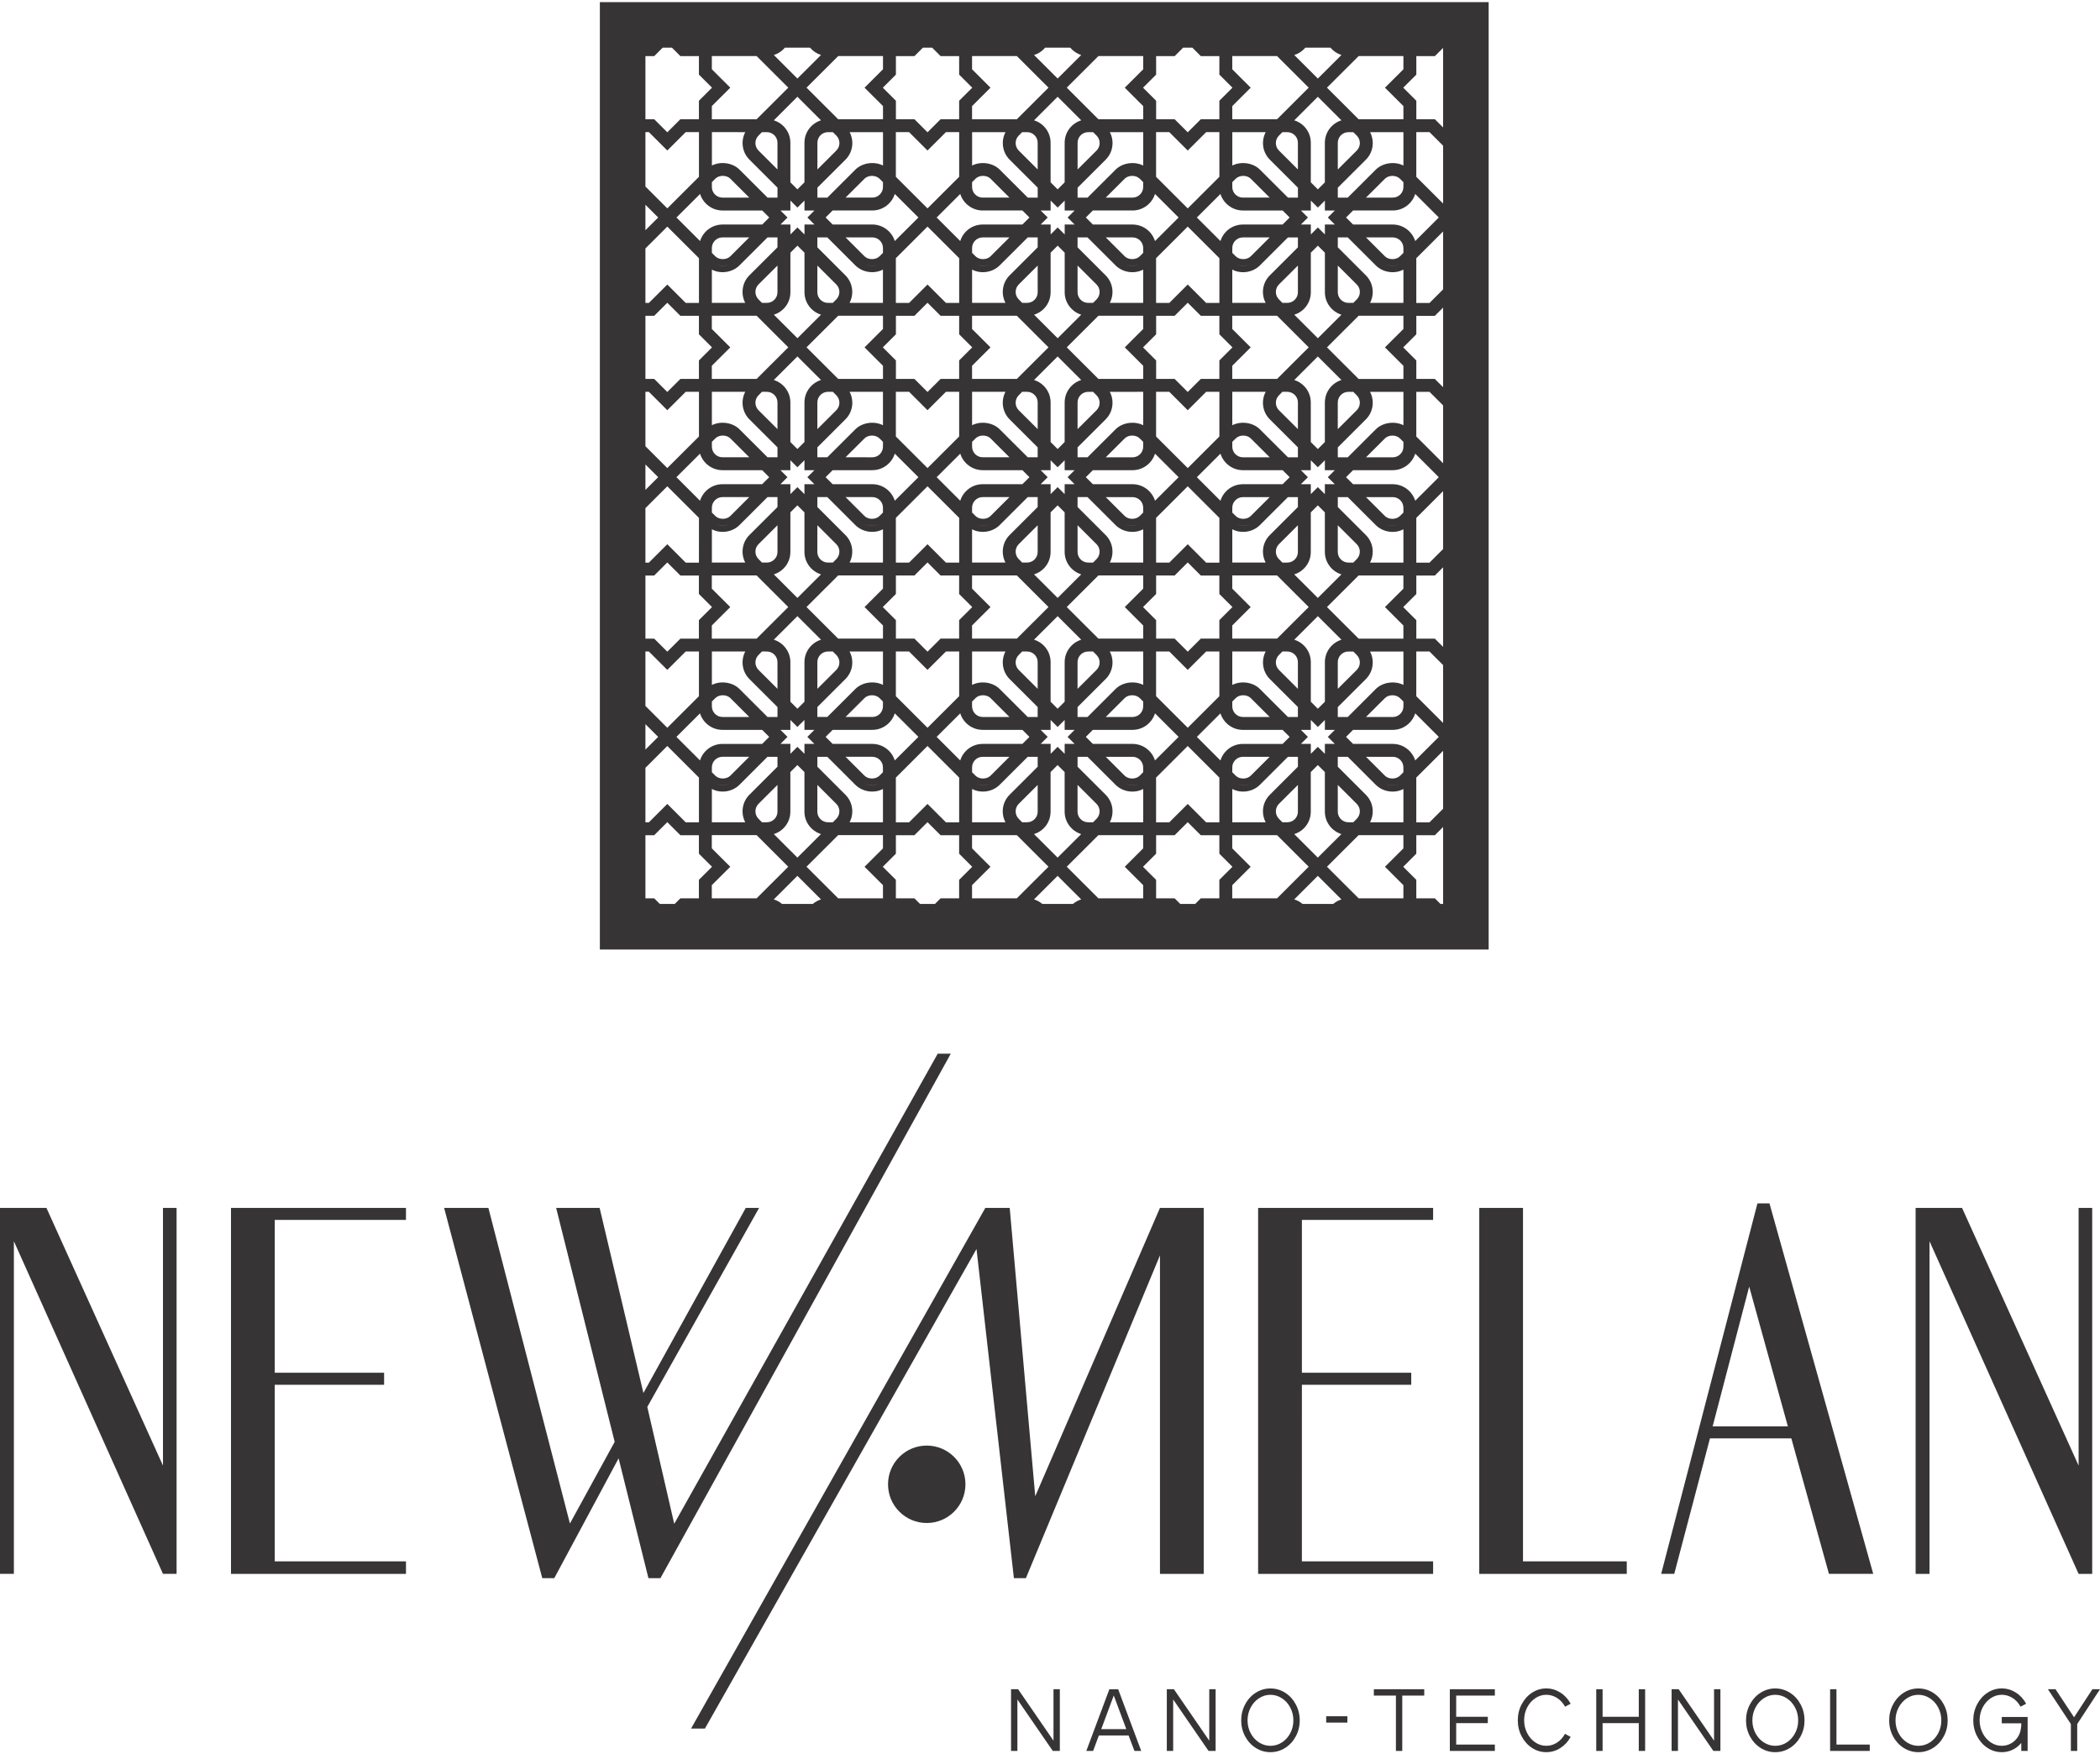 <?xml version="1.0" encoding="UTF-8"?>
<svg xmlns="http://www.w3.org/2000/svg" xmlns:xlink="http://www.w3.org/1999/xlink" xmlns:xodm="http://www.corel.com/coreldraw/odm/2003" xml:space="preserve" width="249px" height="208px" version="1.1" style="shape-rendering:geometricPrecision; text-rendering:geometricPrecision; image-rendering:optimizeQuality; fill-rule:evenodd; clip-rule:evenodd" viewBox="0 0 120.945 100.786">
 <defs>
  <style type="text/css">
   
    .fil0 {fill:#373435}
    .fil1 {fill:#373435;fill-rule:nonzero}
   
  </style>
 </defs>
 <g id="Camada_x0020_1">
  <g id="_1635160336">
   <path id="detalhe.eps" class="fil0" d="M45.4 4.926l-1.824 1.82 -2.579 0 0 -0.759 1.062 -1.06 -1.062 -1.06 0 -0.76 2.58 0 1.823 1.819zm39.024 49.634l-48.564 0 -1.312 0 0 -1.312 0 -51.936 0 -1.312 1.312 0 48.564 0 1.312 0 0 1.312 0 51.936 0 1.312 -1.312 0zm-46.422 -2.624l0.859 0 0.325 -0.324 1.066 0 0 -1.065 0.755 -0.752 -0.755 -0.753 0 -1.065 -1.067 0 -0.753 -0.751 -0.754 0.751 -0.506 0 0 3.635 0.505 0 0.325 0.324zm7.037 0l1.77 0c0.138,-0.116 0.299,-0.206 0.475,-0.26l-1.36 -1.359 -1.359 1.359c0.176,0.054 0.337,0.144 0.474,0.26zm7.95 0l0.858 0 0.325 -0.324 1.067 0 0 -1.064 0.754 -0.752 -0.754 -0.754 0 -1.064 -1.068 0 -0.753 -0.752 -0.754 0.752 -1.067 0 0 1.064 -0.754 0.754 0.753 0.751 0 1.065 1.068 0 0.325 0.324zm7.04 0l1.766 0c0.138,-0.117 0.299,-0.206 0.475,-0.261l-1.359 -1.357 -1.359 1.356c0.175,0.054 0.337,0.143 0.477,0.262zm7.946 0l0.859 0 0.324 -0.324 1.068 0 0 -1.064 0.753 -0.752 -0.753 -0.754 0 -1.064 -1.068 0 -0.753 -0.751 -0.755 0.751 -1.066 0 0 1.064 -0.754 0.754 0.754 0.752 -0.001 1.064 1.067 0 0.325 0.324zm7.041 0l1.767 0c0.137,-0.116 0.298,-0.205 0.474,-0.26l-1.36 -1.358 -1.358 1.356c0.175,0.054 0.337,0.143 0.477,0.262zm7.945 0l0.151 0 0 -4.432 -0.475 0.475 -1.068 0 0 1.063 -0.753 0.754 0.753 0.752 0 1.064 1.068 0 0.324 0.324zm0.151 -5.481l0 -3.336 -1.544 1.54 0 2.577 0.761 0 0.783 -0.781zm0 -4.942l0 -3.333 -0.783 -0.782 -0.761 0 0 2.575 1.544 1.54zm0 -4.382l0 -4.582 -0.475 0.474 -1.067 0 0 1.064 -0.754 0.753 0.754 0.753 0 1.064 1.067 0 0.475 0.474zm0 -5.632l0 -3.336 -1.543 1.541 0 2.577 0.76 0 0.783 -0.782zm0 -4.942l0 -3.333 -0.783 -0.781 -0.76 0 0 2.574 1.543 1.54zm0 -4.381l0 -4.583 -0.475 0.474 -1.067 0 0 1.064 -0.754 0.753 0.754 0.753 0 1.064 1.067 0 0.475 0.475zm0 -5.632l0 -3.336 -1.543 1.54 0 2.577 0.761 0 0.782 -0.781zm0 -4.943l0 -3.333 -0.782 -0.781 -0.761 0 0 2.575 1.543 1.539zm0 -4.383l0 -4.58 -0.474 0.473 -1.068 0 0 1.065 -0.753 0.752 0.753 0.753 0 1.064 1.068 0 0.474 0.473zm-6.486 -4.595l-1.449 0c-0.025,0.031 -0.052,0.06 -0.08,0.088 -0.158,0.158 -0.348,0.271 -0.557,0.335l1.359 1.356 1.359 -1.356c-0.25,-0.078 -0.468,-0.227 -0.632,-0.423zm-7.954 0l-0.532 0 -0.489 0.488 -1.066 0 0 1.064 -0.754 0.753 0.754 0.752 0 1.065 1.066 0 0.755 0.752 0.754 -0.752 1.067 0 0 -1.065 0.754 -0.752 -0.754 -0.753 0 -1.064 -1.067 0 -0.488 -0.488zm-7.032 0l-1.45 0c-0.025,0.031 -0.052,0.06 -0.08,0.088 -0.157,0.158 -0.348,0.271 -0.556,0.335l1.359 1.355 1.359 -1.356c-0.25,-0.077 -0.468,-0.226 -0.632,-0.422zm-7.955 0l-0.532 0 -0.488 0.487 -1.067 0 0 1.065 -0.754 0.753 0.754 0.752 0 1.064 1.067 0 0.754 0.753 0.754 -0.753 1.067 0 0 -1.064 0.754 -0.752 -0.754 -0.753 0 -1.065 -1.068 0 -0.487 -0.487zm-7.031 0l-1.45 0c-0.026,0.031 -0.052,0.06 -0.081,0.088 -0.157,0.157 -0.348,0.27 -0.555,0.335l1.357 1.355 1.36 -1.356c-0.25,-0.078 -0.467,-0.226 -0.631,-0.422zm-7.955 0l-0.533 0 -0.488 0.487 -0.506 0 0 3.634 0.506 0 0.755 0.753 0.753 -0.753 1.067 0 0 -1.064 0.754 -0.753 -0.754 -0.753 0 -1.064 -1.067 0 -0.487 -0.487zm-1.527 4.863l0 3.134 1.26 1.259 1.823 -1.819 0 -2.574 -0.761 0 -1.061 1.06 -1.063 -1.06 -0.198 0zm0 4.184l0 1.467 0.735 -0.733 -0.735 -0.734zm0 2.516l0 3.138 0.198 0 1.063 -1.059 1.061 1.059 0.761 0 0 -2.577 -1.823 -1.819 -1.26 1.258zm0 3.88l0 3.634 0.506 0 0.754 0.753 0.754 -0.753 1.067 0 0 -1.064 0.754 -0.752 -0.754 -0.753 0 -1.065 -1.067 0 -0.754 -0.752 -0.754 0.752 -0.506 0zm0 4.376l0 3.135 1.26 1.257 1.823 -1.818 0 -2.574 -0.761 0 -1.062 1.06 -1.062 -1.06 -0.198 0zm0 4.184l0 1.466 0.734 -0.733 -0.734 -0.733zm0 2.515l0 3.139 0.198 0 1.062 -1.06 1.061 1.06 0.761 0 0.001 -2.577 -1.823 -1.819 -1.26 1.257zm0 3.881l0 3.635 0.506 0 0.754 0.751 0.754 -0.751 1.066 0 0 -1.065 0.755 -0.753 -0.755 -0.753 0 -1.064 -1.066 0 -0.754 -0.752 -0.754 0.752 -0.506 0zm0 4.376l0 3.135 1.26 1.258 1.822 -1.819 0 -2.574 -0.761 0 -1.061 1.059 -1.062 -1.059 -0.198 0zm0 4.185l0 1.464 0.733 -0.732 -0.733 -0.732zm0 2.514l0 3.139 0.198 0 1.062 -1.06 1.061 1.06 0.761 0 0 -2.577 -1.822 -1.82 -1.26 1.258zm10.112 -37.289c-0.551,0.171 -0.953,0.686 -0.953,1.29l0 2.28 -0.406 0.405 -0.405 -0.405 0 -2.28c0.001,-0.604 -0.403,-1.12 -0.954,-1.29l1.359 -1.358 1.359 1.358zm0.991 -3.701l2.579 0 0 0.761 -1.062 1.06 1.062 1.059 0 0.759 -2.58 0 -1.823 -1.82 1.824 -1.819zm7.709 0l2.58 0 1.823 1.819 -1.823 1.82 -2.58 0 0 -0.758 1.061 -1.06 -1.061 -1.06 0 -0.761zm6.288 3.701c-0.552,0.171 -0.955,0.686 -0.955,1.29l0 2.281 -0.405 0.404 -0.405 -0.405 0 -2.279c0,-0.362 -0.141,-0.701 -0.397,-0.957 -0.158,-0.157 -0.348,-0.271 -0.556,-0.335l1.359 -1.357 1.359 1.358zm0.989 -3.701l2.58 0 0 0.761 -1.062 1.06 1.062 1.06 0 0.758 -2.58 0 -1.823 -1.82 1.823 -1.819zm7.709 0.001l2.58 0 1.823 1.818 -1.823 1.82 -2.58 0 0 -0.758 1.062 -1.06 -1.062 -1.06 0 -0.76zm6.288 3.7c-0.552,0.171 -0.955,0.687 -0.955,1.29l0 2.282 -0.404 0.403 -0.406 -0.405 0 -2.279c0.001,-0.361 -0.14,-0.701 -0.396,-0.957 -0.158,-0.157 -0.348,-0.271 -0.557,-0.335l1.359 -1.356 1.359 1.357zm0.99 -3.7l2.579 0 0 0.761 -1.062 1.059 1.062 1.06 0 0.758 -2.58 0 -1.823 -1.82 1.824 -1.818zm3.259 7.94l1.358 1.356 -1.358 1.357c-0.173,-0.551 -0.689,-0.952 -1.294,-0.952l-2.285 0 -0.405 -0.405 0.405 -0.404 2.286 0c0.605,0 1.12,-0.401 1.293,-0.952zm-0.68 7.776l-1.063 1.06 1.063 1.061 0 0.757 -2.58 0 -1.823 -1.82 1.823 -1.819 2.58 0 0 0.761zm0.68 7.18l1.358 1.356 -1.358 1.356c-0.173,-0.55 -0.689,-0.952 -1.294,-0.952l-2.286 0 -0.405 -0.404 0.405 -0.404 2.286 0c0.606,0 1.121,-0.402 1.294,-0.952zm-0.681 7.776l-1.062 1.06 1.062 1.06 0 0.757 -2.579 0 -1.823 -1.819 1.823 -1.819 2.579 0 0 0.761zm0.681 7.18l1.358 1.356 -1.358 1.356c-0.173,-0.55 -0.689,-0.952 -1.294,-0.952l-2.286 0 -0.406 -0.404 0.406 -0.404 2.286 0c0.605,0 1.12,-0.402 1.294,-0.952zm-0.681 7.776l-1.062 1.06 1.062 1.059 0 0.758 -2.579 0 -1.823 -1.82 1.823 -1.819 2.579 0 0 0.762zm-6.286 -0.823c0.207,-0.063 0.398,-0.176 0.556,-0.333 0.255,-0.257 0.396,-0.597 0.396,-0.958l0 -2.281 0.406 -0.404 0.405 0.404 0 2.281c0,0.603 0.402,1.119 0.953,1.291l-1.359 1.356 -1.357 -1.356zm-0.991 3.7l-2.58 0 0 -0.758 1.061 -1.059 -1.061 -1.06 0 -0.762 2.58 0 1.823 1.819 -1.823 1.82zm-7.71 0l-2.579 0 -1.823 -1.82 1.824 -1.819 2.578 0 0 0.762 -1.06 1.06 1.06 1.059 0 0.758zm-6.287 -3.7c0.209,-0.064 0.399,-0.177 0.558,-0.334 0.255,-0.256 0.396,-0.596 0.396,-0.957l0 -2.281 0.405 -0.404 0.405 0.404 0 2.281c0,0.604 0.403,1.119 0.954,1.291l-1.359 1.355 -1.359 -1.355zm-0.99 3.699l-2.579 0 0 -0.758 1.061 -1.058 -1.061 -1.06 0 -0.762 2.579 0 1.824 1.819 -1.824 1.819zm-7.709 0l-2.58 0 -1.824 -1.819 1.824 -1.82 2.58 0 0 0.763 -1.061 1.06 1.061 1.058 0 0.758zm-6.287 -3.699c0.208,-0.064 0.399,-0.177 0.556,-0.334 0.257,-0.257 0.397,-0.596 0.397,-0.957l0 -2.282 0.405 -0.403 0.406 0.404 0 2.281c0,0.603 0.402,1.119 0.954,1.29l-1.36 1.356 -1.358 -1.355zm-0.99 3.699l-2.581 0 0 -0.758 1.063 -1.059 -1.063 -1.06 0 -0.762 2.581 0 1.822 1.82 -1.822 1.819zm-3.26 -7.941l-1.359 -1.356 1.359 -1.356c0.172,0.551 0.689,0.952 1.294,0.952l2.285 0 0.405 0.404 -0.405 0.405 -2.286 0c-0.605,0 -1.121,0.401 -1.293,0.951zm0.68 -7.772l1.062 -1.06 -1.062 -1.06 0 -0.761 2.58 0 1.823 1.819 -1.823 1.82 -2.58 0 0 -0.758zm-0.679 -7.183l-1.36 -1.357 1.36 -1.356c0.172,0.551 0.689,0.953 1.294,0.953l2.285 0 0.405 0.404 -0.406 0.403 -2.285 0c-0.605,0 -1.121,0.403 -1.293,0.953zm0.679 -7.773l1.062 -1.059 -1.062 -1.061 0 -0.761 2.581 0 1.823 1.819 -1.824 1.82 -2.58 0 0 -0.758zm0.201 -10.774c0.218,-0.218 0.646,-0.218 0.865,0l1.091 1.089 -1.542 0c-0.338,0 -0.612,-0.274 -0.612,-0.611l0.001 -0.279 0.197 -0.199zm3.58 -0.532l-1.09 -1.088c-0.24,-0.239 -0.24,-0.626 -0.001,-0.864l0.198 -0.197 0.281 0c0.337,0 0.612,0.273 0.612,0.61l0 1.539zm-1.091 6.622l1.091 -1.088 0 1.539c0,0.163 -0.064,0.316 -0.179,0.432 -0.116,0.115 -0.27,0.179 -0.433,0.179l-0.28 0 -0.198 -0.198c-0.239,-0.239 -0.24,-0.626 -0.001,-0.864zm-1.656 -1.158c-0.237,0.105 -0.523,0.112 -0.765,0.015 0.241,0.091 0.528,0.086 0.765,-0.015zm-0.833 -0.462l-0.198 -0.199 0 -0.279c0,-0.337 0.274,-0.611 0.611,-0.611l1.543 0 -1.09 1.088c-0.219,0.218 -0.648,0.218 -0.866,0.001zm1.724 2.682l-1.922 0 0 -1.917c0.504,0.266 1.174,0.171 1.588,-0.241l1.617 -1.613 0.573 0 0 0.571 -1.617 1.614c-0.427,0.427 -0.507,1.075 -0.239,1.586zm5.243 -1.062c0.238,0.238 0.238,0.626 0,0.864l-0.198 0.198 -0.28 0c-0.337,0 -0.612,-0.274 -0.612,-0.611l0.001 -1.538 1.089 1.087zm-0.517 -2.709l1.616 1.613c0.414,0.412 1.084,0.507 1.589,0.24l0 1.918 -1.923 0c0.269,-0.511 0.189,-1.16 -0.239,-1.586l-1.615 -1.613 0 -0.572 0.572 0zm1.051 -2.292l1.091 -1.088c0.218,-0.218 0.647,-0.218 0.865,0l0.199 0.198 0 0.279c0,0.337 -0.276,0.611 -0.613,0.611l-1.542 0zm4.196 1.146l-1.36 1.356c-0.172,-0.55 -0.689,-0.952 -1.294,-0.952l-2.285 0 -0.405 -0.404 0.404 -0.404 2.286 0c0.605,0 1.122,-0.402 1.294,-0.953l1.36 1.357zm2.348 -2.344l-1.824 1.819 -1.823 -1.819 0 -2.574 0.762 0.001 1.061 1.06 1.063 -1.06 0.761 0 0 2.573zm1.355 1.94l2.286 0 0.405 0.404 -0.405 0.404 -2.286 0c-0.362,0 -0.702,0.141 -0.958,0.397 -0.158,0.157 -0.272,0.346 -0.336,0.555l-1.359 -1.356 1.36 -1.357c0.172,0.551 0.689,0.953 1.293,0.953zm-0.413 -1.83c0.217,-0.218 0.646,-0.218 0.864,0l1.091 1.088 -1.542 0c-0.337,0 -0.612,-0.274 -0.612,-0.611l0 -0.279 0.199 -0.198zm3.579 -0.533l-1.09 -1.088c-0.238,-0.239 -0.238,-0.626 0,-0.864l0.198 -0.197 0.281 0c0.164,0 0.317,0.063 0.433,0.179 0.115,0.115 0.178,0.268 0.178,0.431l0 1.539zm-2.74 5.462c-0.241,0.109 -0.534,0.114 -0.779,0.014 0.245,0.095 0.538,0.09 0.779,-0.014zm-0.839 -0.46l-0.198 -0.198 0 -0.28c0,-0.164 0.063,-0.316 0.179,-0.432 0.115,-0.115 0.269,-0.178 0.432,-0.178l1.541 0 -1.09 1.088c-0.217,0.217 -0.647,0.217 -0.864,0zm3.579 -0.517l-1.615 1.613c-0.428,0.427 -0.508,1.075 -0.24,1.586l-1.923 0 0.001 -1.917c0.505,0.266 1.175,0.171 1.588,-0.241l1.617 -1.612 0.573 0 -0.001 0.571zm3.389 2.138c0.238,0.238 0.238,0.625 0,0.863l-0.199 0.198 -0.281 0c-0.338,0 -0.612,-0.274 -0.612,-0.611l0 -1.539 1.092 1.089zm-0.519 -2.709l1.616 1.612c0.415,0.413 1.084,0.508 1.59,0.241l0 1.917 -1.922 0c0.268,-0.511 0.187,-1.16 -0.24,-1.585l-1.617 -1.614 0 -0.571 0.573 0zm1.052 -2.293l1.09 -1.088c0.218,-0.218 0.647,-0.218 0.866,0l0.198 0.198 0 0.28c0,0.336 -0.274,0.61 -0.612,0.61l-1.542 0zm4.194 1.146l-1.359 1.357c-0.172,-0.551 -0.688,-0.952 -1.293,-0.952l-2.285 0 -0.406 -0.405 0.405 -0.404 2.286 0c0.605,0 1.121,-0.401 1.293,-0.952l1.359 1.356zm2.349 -2.343l-1.823 1.819 -1.823 -1.82 0 -2.573 0.761 0 1.063 1.06 1.062 -1.06 0.76 0 0 2.574zm1.355 1.939l2.286 0 0.405 0.404 -0.405 0.405 -2.286 0c-0.361,0 -0.702,0.14 -0.958,0.396 -0.158,0.157 -0.271,0.347 -0.335,0.555l-1.359 -1.356 1.359 -1.356c0.173,0.55 0.689,0.952 1.293,0.952zm-0.413 -1.83c0.219,-0.218 0.647,-0.218 0.865,0l1.091 1.088 -1.543 0c-0.336,0 -0.612,-0.274 -0.612,-0.61l0 -0.28 0.199 -0.198zm3.58 -0.533l-1.09 -1.088c-0.116,-0.116 -0.179,-0.269 -0.179,-0.432 0,-0.163 0.063,-0.316 0.179,-0.432l0.198 -0.196 0.28 0c0.163,0 0.317,0.063 0.433,0.178 0.115,0.115 0.179,0.268 0.179,0.431l0 1.539zm-2.744 5.463c-0.24,0.108 -0.532,0.113 -0.777,0.013 0.244,0.095 0.537,0.09 0.777,-0.013zm-0.836 -0.461l-0.198 -0.198 0 -0.28c-0.001,-0.164 0.063,-0.316 0.179,-0.432 0.115,-0.115 0.269,-0.178 0.432,-0.178l1.543 0 -1.091 1.088c-0.218,0.217 -0.647,0.217 -0.865,0zm3.581 -0.517l-1.617 1.614c-0.256,0.255 -0.398,0.595 -0.398,0.955 0,0.223 0.055,0.438 0.157,0.63l-1.922 0 0 -1.917c0.506,0.267 1.176,0.173 1.59,-0.24l1.616 -1.613 0.574 0 0 0.571zm1.552 8.933l0 2.28 -0.405 0.404 -0.406 -0.404 0 -2.28c0.001,-0.361 -0.14,-0.701 -0.395,-0.956 -0.158,-0.158 -0.349,-0.272 -0.557,-0.336l1.358 -1.356 1.359 1.356c-0.551,0.173 -0.954,0.688 -0.954,1.292zm1.835 0.45l-1.091 1.088 0 -1.538c0,-0.337 0.274,-0.611 0.612,-0.611l0.281 -0.001 0.198 0.199c0.115,0.115 0.179,0.269 0.179,0.431 0,0.163 -0.064,0.316 -0.179,0.432zm-1.091 8.162l0 -1.539 1.091 1.088c0.114,0.115 0.178,0.269 0.178,0.432 0,0.162 -0.064,0.316 -0.178,0.432l-0.198 0.197 -0.281 0c-0.338,0 -0.612,-0.274 -0.612,-0.61zm-2.126 -4.711l0.571 0 0 -0.572 0.406 0.405 0.405 -0.404 0 0.571 0.573 0 -0.404 0.404 0.404 0.404 -0.573 0 0 0.572 -0.405 -0.404 -0.405 0.404 0 -0.572 -0.573 0 0.406 -0.404 -0.405 -0.404zm-0.381 6.002c0.208,-0.064 0.398,-0.178 0.556,-0.335 0.256,-0.255 0.397,-0.595 0.396,-0.956l0.001 -2.281 0.405 -0.405 0.405 0.404 0 2.282c0,0.603 0.402,1.118 0.954,1.29l-1.359 1.357 -1.358 -1.356zm-2.52 12.047c-0.242,0.113 -0.538,0.122 -0.786,0.021 0.247,0.097 0.545,0.088 0.786,-0.021zm-0.85 -0.455l-0.199 -0.197 0 -0.281c0,-0.163 0.064,-0.317 0.179,-0.431 0.115,-0.115 0.269,-0.179 0.433,-0.179l1.542 0 -1.091 1.088c-0.218,0.217 -0.647,0.218 -0.864,0zm-2.24 -2.234l1.36 -1.356c0.173,0.55 0.688,0.952 1.293,0.952l2.286 0 0.405 0.404 -0.406 0.404 -2.285 0c-0.363,0 -0.703,0.141 -0.958,0.396 -0.158,0.158 -0.273,0.348 -0.337,0.556l-1.358 -1.356zm-2.348 2.343l1.823 -1.819 1.822 1.819 0 2.577 -0.761 0 -1.061 -1.059 -1.062 1.059 -0.761 0 0 -2.577zm-1.356 -1.939l-2.285 0 -0.405 -0.404 0.404 -0.405 2.286 0c0.605,0 1.122,-0.401 1.294,-0.951l1.359 1.356 -1.359 1.356c-0.172,-0.551 -0.689,-0.952 -1.294,-0.952zm0.414 1.83c-0.218,0.217 -0.647,0.218 -0.866,0l-1.09 -1.088 1.542 0c0.338,0 0.613,0.274 0.612,0.611l0 0.278 -0.198 0.199zm-0.83 0.464c0.242,0.103 0.538,0.105 0.783,0.005 -0.245,0.105 -0.541,0.103 -0.783,-0.005zm-2.751 0.068l1.092 1.089c0.115,0.115 0.178,0.269 0.178,0.433 0,0.163 -0.063,0.316 -0.178,0.431l-0.198 0.198 -0.281 0c-0.338,0 -0.613,-0.275 -0.613,-0.611l0 -1.54zm-5.023 -0.078c-0.241,0.114 -0.539,0.124 -0.788,0.023 0.249,0.096 0.548,0.086 0.788,-0.023zm-0.853 -0.454l-0.198 -0.198 0 -0.28c0,-0.163 0.063,-0.317 0.178,-0.431 0.116,-0.116 0.269,-0.179 0.433,-0.179l1.542 0 -1.09 1.088c-0.219,0.217 -0.647,0.218 -0.865,0zm-2.24 -2.234l1.36 -1.357c0.172,0.551 0.689,0.952 1.293,0.952l2.286 0 0.405 0.405 -0.405 0.404 -2.286 0c-0.362,0 -0.703,0.141 -0.958,0.396 -0.158,0.157 -0.272,0.347 -0.336,0.556l-1.359 -1.356zm-2.348 2.343l1.823 -1.82 1.823 1.82 -0.001 2.577 -0.761 0 -1.061 -1.06 -1.062 1.06 -0.761 0 0 -2.577zm-1.356 -1.939l-2.285 0 -0.405 -0.405 0.405 -0.404 2.285 0c0.605,0 1.122,-0.401 1.294,-0.952l1.36 1.356 -1.36 1.357c-0.172,-0.551 -0.689,-0.952 -1.294,-0.952zm0.414 1.829c-0.217,0.218 -0.647,0.218 -0.865,0l-1.09 -1.087 1.541 0c0.338,0 0.612,0.273 0.612,0.61l0 0.279 -0.198 0.198zm-0.836 0.463c0.244,0.104 0.541,0.107 0.787,0.007 -0.246,0.107 -0.543,0.102 -0.787,-0.007zm-2.743 0.071l1.09 1.087c0.115,0.116 0.179,0.27 0.179,0.433 0,0.163 -0.064,0.317 -0.179,0.432l-0.198 0.198 -0.28 0c-0.338,0 -0.613,-0.275 -0.613,-0.611l0.001 -1.539zm-1.951 -12.461c0.257,-0.255 0.397,-0.594 0.397,-0.956l0 -2.281 0.405 -0.404 0.405 0.405 0 2.28c0,0.603 0.403,1.119 0.954,1.291l-1.359 1.356 -1.358 -1.356c0.207,-0.064 0.399,-0.177 0.556,-0.335zm-1.437 -1.406l1.091 -1.089 0 1.539c0,0.164 -0.064,0.316 -0.18,0.431 -0.115,0.115 -0.269,0.18 -0.432,0.18l-0.281 0 -0.197 -0.198c-0.24,-0.239 -0.24,-0.626 -0.001,-0.863zm1.091 -8.162l0 1.538 -1.09 -1.087c-0.239,-0.238 -0.24,-0.626 -0.001,-0.864l0.198 -0.198 0.281 0c0.337,0 0.611,0.275 0.612,0.611zm0.17 4.709l0.405 -0.403 -0.404 -0.404 0.572 0 0 -0.572 0.405 0.404 0.406 -0.405 0 0.573 0.572 0 -0.405 0.404 0.405 0.403 -0.573 0 0 0.573 -0.405 -0.404 -0.405 0.404 0 -0.573 -0.573 0zm2.337 -6.001c-0.551,0.173 -0.953,0.688 -0.953,1.292l0 2.28 -0.406 0.404 -0.405 -0.404 0 -2.28c0,-0.604 -0.403,-1.119 -0.954,-1.292l1.359 -1.356 1.359 1.356zm14.987 0.001c-0.551,0.172 -0.954,0.687 -0.954,1.291l-0.001 2.281 -0.404 0.404 -0.405 -0.405 0 -2.279c0,-0.362 -0.141,-0.702 -0.397,-0.957 -0.158,-0.158 -0.348,-0.271 -0.557,-0.336l1.359 -1.355 1.359 1.356zm12.479 2.829l-1.091 -1.087c-0.115,-0.116 -0.178,-0.269 -0.178,-0.432 0,-0.164 0.063,-0.316 0.178,-0.431l0.198 -0.199 0.281 0c0.163,0 0.317,0.065 0.433,0.18 0.115,0.115 0.179,0.268 0.179,0.432l0 1.537zm-1.616 6.099c-0.256,0.255 -0.398,0.595 -0.398,0.957 0,0.222 0.055,0.437 0.156,0.629l-1.921 0 0 -1.917c0.506,0.267 1.176,0.172 1.589,-0.241l1.616 -1.612 0.574 0 0 0.571 -1.616 1.613zm0.723 1.586l-0.198 -0.197c-0.115,-0.116 -0.179,-0.269 -0.179,-0.432 0,-0.164 0.064,-0.317 0.179,-0.432l1.09 -1.088 0 1.539c0,0.163 -0.063,0.316 -0.178,0.431 -0.116,0.115 -0.27,0.179 -0.433,0.179l-0.281 0zm-10.706 -1.061c0.238,0.238 0.238,0.625 0,0.863l-0.198 0.198 -0.281 0c-0.338,0 -0.612,-0.274 -0.612,-0.611l0 -1.539 1.091 1.089zm-0.518 -2.71l1.616 1.613c0.414,0.413 1.084,0.508 1.59,0.24l0 1.918 -1.923 0c0.268,-0.511 0.188,-1.159 -0.239,-1.586l-1.617 -1.613 0 -0.572 0.573 0zm1.051 -2.292l1.091 -1.088c0.218,-0.218 0.647,-0.218 0.865,0l0.199 0.198 0 0.28c0,0.336 -0.275,0.61 -0.612,0.61l-1.543 0zm1.892 3.856c-0.241,0.098 -0.528,0.094 -0.766,-0.011 0.238,0.1 0.525,0.105 0.766,0.011zm-0.801 -0.475l-1.091 -1.088 1.543 0c0.337,0 0.612,0.274 0.612,0.61l0 0.279 -0.199 0.198c-0.218,0.218 -0.648,0.218 -0.865,0.001zm3.104 -2.235l-1.359 1.356c-0.172,-0.55 -0.689,-0.952 -1.293,-0.952l-2.286 -0.001 -0.405 -0.403 0.405 -0.404 2.286 0c0.605,0 1.121,-0.402 1.293,-0.952l1.359 1.356zm2.348 -2.343l-1.822 1.818 -1.823 -1.818 0 -2.574 0.761 0 1.062 1.06 1.062 -1.06 0.761 0 -0.001 2.574zm0.001 4.688l-0.001 2.576 -0.761 0 -1.061 -1.06 -1.062 1.059 -0.761 0 0 -2.577 1.823 -1.819 1.823 1.821zm1.776 0.352c-0.238,0.106 -0.527,0.112 -0.77,0.015 0.243,0.092 0.532,0.087 0.77,-0.015zm-0.834 -0.462l-0.199 -0.198 0 -0.281c0,-0.162 0.064,-0.315 0.18,-0.43 0.115,-0.116 0.269,-0.179 0.432,-0.179l1.542 0 -1.091 1.087c-0.217,0.218 -0.647,0.218 -0.864,0.001zm0.413 -2.639l2.286 0 0.405 0.404 -0.405 0.404 -2.286 0c-0.361,0 -0.702,0.141 -0.958,0.397 -0.158,0.157 -0.272,0.347 -0.336,0.555l-1.358 -1.356 1.359 -1.356c0.173,0.55 0.689,0.952 1.293,0.952zm-0.413 -1.83c0.218,-0.217 0.646,-0.217 0.865,0.001l1.091 1.087 -1.543 0c-0.337,0 -0.612,-0.274 -0.612,-0.61l0 -0.28 0.199 -0.198zm1.964 -1.096l1.616 1.612 0 0.572 -0.573 0 -1.617 -1.613c-0.394,-0.394 -1.085,-0.49 -1.589,-0.234l0 -1.924 1.922 0c-0.102,0.193 -0.157,0.407 -0.157,0.63 0,0.361 0.142,0.701 0.398,0.957zm-11.074 0.563l0 -1.539c0,-0.336 0.274,-0.61 0.612,-0.61l0.281 -0.001 0.198 0.198c0.115,0.115 0.179,0.269 0.179,0.432 0,0.163 -0.063,0.316 -0.178,0.432l-1.092 1.088zm1.617 -0.563c0.256,-0.256 0.396,-0.596 0.396,-0.957 0.001,-0.223 -0.054,-0.438 -0.156,-0.629l1.922 -0.001 0 1.924c-0.504,-0.256 -1.195,-0.16 -1.59,0.234l-1.616 1.612 -0.573 0 0 -0.571 1.617 -1.612zm-3.743 2.926l0.573 0 0 -0.572 0.405 0.405 0.404 -0.405 0 0.572 0.573 0 -0.404 0.404 0.404 0.403 -0.573 0 0 0.573 -0.404 -0.404 -0.405 0.404 0 -0.573 -0.573 0 0.405 -0.403 -0.405 -0.404zm-0.381 6.001c0.209,-0.064 0.399,-0.177 0.557,-0.335 0.256,-0.255 0.396,-0.595 0.396,-0.956l0.001 -2.28 0.405 -0.405 0.404 0.404 0 2.281c0,0.604 0.403,1.119 0.955,1.291l-1.359 1.356 -1.359 -1.356zm-11.389 -1.741c0.238,0.238 0.238,0.624 0,0.863l-0.198 0.198 -0.28 0c-0.338,0 -0.613,-0.274 -0.613,-0.611l0.001 -1.539 1.09 1.089zm-0.517 -2.71l1.615 1.613c0.415,0.413 1.085,0.506 1.59,0.24l0 1.918 -1.923 0c0.268,-0.511 0.188,-1.16 -0.24,-1.586l-1.615 -1.613 0 -0.572 0.573 0zm1.051 -2.293l1.09 -1.087c0.219,-0.218 0.647,-0.218 0.865,0l0.199 0.197 0 0.28c0,0.337 -0.275,0.611 -0.612,0.611l-1.542 -0.001zm1.891 3.857c-0.242,0.099 -0.53,0.094 -0.769,-0.013 0.239,0.101 0.527,0.107 0.769,0.013zm-0.801 -0.475l-1.09 -1.089 1.542 0c0.337,0 0.612,0.274 0.612,0.611l0 0.279 -0.199 0.198c-0.217,0.218 -0.647,0.218 -0.865,0.001zm3.105 -2.235l-1.36 1.356c-0.172,-0.55 -0.688,-0.952 -1.293,-0.952l-2.286 -0.001 -0.405 -0.403 0.405 -0.404 2.286 0c0.605,0 1.122,-0.402 1.293,-0.952l1.36 1.356zm2.348 -2.344l-1.823 1.819 -1.823 -1.819 0 -2.574 0.762 0 1.061 1.06 1.063 -1.06 0.76 0 0 2.574zm0.001 4.688l-0.001 2.576 -0.761 0 -1.062 -1.059 -1.062 1.059 -0.761 0 0 -2.577 1.823 -1.819 1.824 1.82zm1.355 -2.748l2.286 0 0.405 0.404 -0.406 0.403 -2.285 0c-0.362,0 -0.702,0.141 -0.959,0.398 -0.157,0.156 -0.272,0.347 -0.336,0.554l-1.358 -1.355 1.36 -1.356c0.171,0.55 0.688,0.952 1.293,0.952zm-0.414 -1.83c0.218,-0.218 0.647,-0.218 0.865,0l1.09 1.087 -1.541 0c-0.337,0 -0.612,-0.273 -0.612,-0.61l0 -0.28 0.198 -0.197zm3.58 -0.534l-1.09 -1.087c-0.239,-0.238 -0.239,-0.626 0,-0.864l0.197 -0.198 0.281 0c0.164,0 0.318,0.064 0.433,0.18 0.115,0.115 0.179,0.267 0.179,0.431l0 1.538zm-2.747 5.465c-0.237,0.105 -0.525,0.112 -0.768,0.014 0.242,0.093 0.531,0.088 0.768,-0.014zm-0.833 -0.462l-0.198 -0.198 0 -0.281c0,-0.162 0.064,-0.316 0.179,-0.431 0.115,-0.116 0.269,-0.179 0.433,-0.179l1.541 0 -1.09 1.088c-0.218,0.218 -0.647,0.218 -0.865,0.001zm3.579 0.533l0 1.539c0,0.163 -0.063,0.316 -0.178,0.431 -0.115,0.115 -0.269,0.179 -0.432,0.179l-0.282 0 -0.197 -0.198c-0.239,-0.238 -0.239,-0.625 0,-0.863l1.089 -1.088zm-1.615 0.562c-0.428,0.428 -0.508,1.076 -0.24,1.587l-1.923 0 0.001 -1.917c0.505,0.267 1.175,0.171 1.589,-0.241l1.616 -1.613 0.573 0 -0.001 0.572 -1.615 1.612zm0 -6.66l1.615 1.612 0 0.571 -0.571 0 -1.617 -1.612c-0.396,-0.394 -1.085,-0.49 -1.589,-0.234l0 -1.924 1.922 0c-0.268,0.51 -0.187,1.159 0.24,1.587zm-11.073 0.562l0 -1.538c0.001,-0.336 0.274,-0.611 0.612,-0.611l0.28 0 0.198 0.198c0.115,0.115 0.179,0.268 0.179,0.431 0.001,0.163 -0.064,0.317 -0.179,0.433l-1.09 1.087zm1.616 -0.563c0.256,-0.255 0.397,-0.595 0.397,-0.957 0,-0.222 -0.054,-0.437 -0.156,-0.629l1.921 0 0 1.924c-0.504,-0.256 -1.194,-0.16 -1.589,0.234l-1.617 1.612 -0.572 0 0 -0.571 1.616 -1.613zm-0.417 12.628l-1.824 -1.82 1.824 -1.819 2.58 0 0 0.761 -1.061 1.06 1.061 1.06 0 0.758 -2.58 0zm-1.199 2.891l0 -1.538c0,-0.337 0.274,-0.611 0.611,-0.611l0.281 0 0.198 0.198c0.115,0.115 0.179,0.269 0.179,0.432 0,0.162 -0.064,0.316 -0.179,0.431l-1.09 1.088zm3.777 0.731l0 0.279c0,0.337 -0.274,0.612 -0.612,0.611l-1.541 0 1.09 -1.088c0.218,-0.217 0.647,-0.217 0.865,0.001l0.198 0.197zm-1.589 -0.722l-1.616 1.612 -0.572 0 0 -0.572 1.615 -1.611c0.257,-0.256 0.397,-0.596 0.397,-0.957 0,-0.223 -0.054,-0.438 -0.156,-0.63l1.922 0 0 1.923c-0.505,-0.256 -1.194,-0.16 -1.59,0.235zm5.979 -2.159l0 2.574 -1.823 1.819 -1.823 -1.819 0 -2.574 0.761 0 1.062 1.06 1.062 -1.06 0.761 0zm-0.002 -1.805l0 1.064 -1.067 0 -0.754 0.752 -0.753 -0.752 -1.068 0 0 -1.065 -0.754 -0.753 0.754 -0.752 0 -1.065 1.068 0 0.753 -0.752 0.753 0.752 1.068 0 0 1.065 0.754 0.753 -0.754 0.753zm3.324 1.064l-2.58 0 0 -0.757 1.062 -1.06 -1.062 -1.061 0 -0.761 2.58 0 1.823 1.82 -1.823 1.819zm0.11 1.803c-0.239,-0.238 -0.239,-0.625 0,-0.863l0.197 -0.198 0.28 0c0.165,0 0.318,0.064 0.434,0.179 0.115,0.116 0.178,0.269 0.178,0.432l0 1.538 -1.089 -1.088zm-0.535 2.71l-1.542 0c-0.337,0 -0.611,-0.275 -0.612,-0.611l0 -0.279 0.199 -0.199c0.218,-0.217 0.646,-0.217 0.865,0.001l1.09 1.088zm-0.564 -1.613c-0.396,-0.394 -1.085,-0.491 -1.59,-0.234l0 -1.924 1.923 0c-0.268,0.511 -0.187,1.159 0.24,1.587l1.615 1.611 0 0.573 -0.572 0 -1.616 -1.613zm5.687 -2.9l-1.824 -1.819 1.824 -1.82 2.579 0 0 0.761 -1.061 1.061 1.061 1.06 0 0.757 -2.579 0zm-1.202 2.892l0 -1.539c0,-0.337 0.275,-0.611 0.613,-0.611l0.281 0 0.197 0.198c0.116,0.115 0.18,0.268 0.18,0.432 0,0.163 -0.064,0.316 -0.179,0.431l-1.092 1.089zm3.78 0.731l0 0.278c0,0.338 -0.276,0.612 -0.613,0.612l-1.542 0 1.09 -1.089c0.219,-0.217 0.647,-0.217 0.866,0.001l0.199 0.198zm-1.59 -0.723l-1.616 1.613 -0.574 0 0 -0.571 1.618 -1.613c0.255,-0.256 0.396,-0.596 0.396,-0.957 0,-0.222 -0.054,-0.437 -0.156,-0.63l1.922 0 0 1.923c-0.505,-0.255 -1.195,-0.16 -1.59,0.235zm5.978 -2.159l0 2.575 -1.822 1.818 -1.823 -1.818 0 -2.575 0.761 0 1.062 1.06 1.062 -1.06 0.76 0zm-0.001 -1.805l0 1.064 -1.067 0 -0.754 0.752 -0.755 -0.752 -1.066 0 0 -1.064 -0.754 -0.753 0.754 -0.753 0 -1.065 1.066 0.001 0.755 -0.753 0.753 0.753 1.068 0 0 1.064 0.754 0.753 -0.754 0.753zm3.323 1.064l-2.58 0 0 -0.757 1.061 -1.06 -1.061 -1.061 0 -0.76 2.581 0 1.822 1.819 -1.823 1.819zm0.11 1.803c-0.238,-0.238 -0.238,-0.625 0,-0.863l0.198 -0.198 0.281 0c0.163,0 0.316,0.064 0.432,0.179 0.116,0.116 0.179,0.269 0.179,0.433l0 1.538 -1.09 -1.089zm-0.534 2.71l-1.542 0c-0.338,0 -0.612,-0.274 -0.612,-0.611l0 -0.279 0.198 -0.199c0.219,-0.217 0.647,-0.217 0.865,0.001l1.091 1.088zm-0.565 -1.613c-0.395,-0.394 -1.085,-0.491 -1.589,-0.234l0 -1.924 1.922 0c-0.267,0.511 -0.187,1.16 0.241,1.587l1.615 1.611 0 0.573 -0.573 0 -1.616 -1.613zm0.921 -22.866c0,-0.162 0.063,-0.316 0.178,-0.431l1.091 -1.088 0 1.539c0,0.163 -0.064,0.316 -0.179,0.431 -0.116,0.116 -0.27,0.179 -0.433,0.179l-0.28 0 -0.199 -0.198c-0.115,-0.115 -0.178,-0.268 -0.178,-0.432zm0.069 1.372l1.823 1.819 -1.823 1.82 -2.581 0 0 -0.758 1.062 -1.06 -1.062 -1.06 0 -0.761 2.581 0zm-6.968 -0.738l0 -2.577 1.823 -1.819 1.824 1.819 -0.001 2.577 -0.761 0 -1.062 -1.06 -1.062 1.06 -0.761 0zm0.003 1.806l0 -1.065 1.066 0 0.754 -0.752 0.754 0.752 1.068 0 0 1.065 0.753 0.753 -0.753 0.753 0 1.064 -1.068 0 -0.754 0.752 -0.754 -0.752 -1.066 0 0 -1.064 -0.755 -0.753 0.755 -0.753zm-0.745 -1.068l0 0.761 -1.061 1.06 1.061 1.06 0 0.757 -2.579 0 -1.823 -1.819 1.823 -1.819 2.579 0zm-0.261 -2.95c-0.244,0.1 -0.534,0.095 -0.773,-0.012 0.239,0.102 0.53,0.107 0.773,0.012zm-0.804 -0.474l-1.09 -1.088 1.542 0c0.338,0 0.612,0.273 0.612,0.61l0 0.279 -0.198 0.199c-0.218,0.217 -0.648,0.217 -0.866,0zm-6.102 1.621l1.09 -1.088 0 1.539c0,0.163 -0.063,0.315 -0.179,0.431 -0.115,0.115 -0.269,0.179 -0.432,0.179l-0.282 0 -0.197 -0.198c-0.239,-0.238 -0.239,-0.625 0,-0.863zm-0.11 1.803l1.823 1.819 -1.823 1.819 -2.58 0 0 -0.757 1.062 -1.06 -1.062 -1.06 0 -0.761 2.58 0zm-6.968 -0.739l0 -2.577 1.823 -1.819 1.824 1.82 -0.001 2.576 -0.76 0 -1.063 -1.059 -1.061 1.059 -0.762 0zm0.003 1.807l0 -1.065 1.067 0 0.753 -0.752 0.754 0.752 1.068 0 0 1.065 0.753 0.753 -0.753 0.752 0 1.065 -1.067 0 -0.755 0.752 -0.753 -0.752 -1.067 0 0 -1.065 -0.754 -0.752 0.754 -0.753zm-0.745 -1.068l0 0.76 -1.061 1.061 1.061 1.06 0 0.757 -2.579 0 -1.824 -1.82 1.824 -1.818 2.579 0zm-0.26 -2.95c-0.246,0.099 -0.538,0.094 -0.777,-0.014 0.24,0.104 0.532,0.11 0.777,0.014zm-0.804 -0.474l-1.091 -1.089 1.542 0c0.337,0 0.612,0.274 0.612,0.611l0 0.279 -0.198 0.199c-0.218,0.217 -0.647,0.217 -0.865,0zm-6.636 11.574l-1.542 0c-0.338,0 -0.612,-0.273 -0.612,-0.61l0 -0.28 0.198 -0.198c0.218,-0.217 0.646,-0.217 0.865,0.001l1.091 1.087zm-0.565 -1.612c-0.395,-0.394 -1.085,-0.49 -1.589,-0.235l0 -1.923 1.921 0c-0.267,0.51 -0.187,1.159 0.241,1.586l1.616 1.613 0 0.571 -0.573 0 -1.616 -1.612zm-0.563 5.458c-0.237,0.103 -0.523,0.11 -0.763,0.012 0.24,0.091 0.527,0.087 0.763,-0.012zm-0.828 -0.465l-0.198 -0.198 0 -0.28c0,-0.336 0.274,-0.61 0.611,-0.61l1.542 0 -1.09 1.088c-0.218,0.217 -0.647,0.218 -0.865,0zm1.723 2.683l-1.921 0 0 -1.918c0.504,0.267 1.174,0.172 1.588,-0.241l1.616 -1.612 0.574 0 0 0.572 -1.617 1.612c-0.428,0.428 -0.507,1.076 -0.24,1.587zm0.766 6.183c-0.239,-0.239 -0.239,-0.626 0,-0.863l0.197 -0.199 0.281 0.001c0.338,0 0.612,0.274 0.612,0.611l0.001 1.538 -1.091 -1.088zm-0.533 2.709l-1.543 0c-0.337,0 -0.612,-0.274 -0.612,-0.61l0 -0.28 0.199 -0.198c0.217,-0.217 0.646,-0.218 0.865,0l1.091 1.088zm-0.566 -1.612c-0.394,-0.395 -1.084,-0.491 -1.588,-0.235l0 -1.924 1.921 0c-0.267,0.512 -0.187,1.16 0.24,1.587l1.617 1.613 0 0.571 -0.574 0 -1.616 -1.612zm-0.541 5.448c-0.244,0.114 -0.543,0.122 -0.792,0.019 0.249,0.098 0.548,0.091 0.792,-0.019zm-0.85 -0.456l-0.198 -0.197 0 -0.28c0,-0.337 0.274,-0.61 0.611,-0.61l1.542 0 -1.09 1.087c-0.217,0.218 -0.647,0.218 -0.865,0zm3.58 0.533l0 1.54c0,0.162 -0.064,0.317 -0.179,0.432 -0.116,0.114 -0.269,0.179 -0.433,0.179l-0.281 0 -0.197 -0.198c-0.239,-0.238 -0.239,-0.626 -0.001,-0.865l1.091 -1.088zm-1.616 0.565c-0.427,0.426 -0.508,1.074 -0.24,1.586l-1.922 0 0 -1.918c0.505,0.266 1.174,0.173 1.589,-0.241l1.615 -1.612 0.574 0 0 0.571 -1.616 1.614zm3.17 -7.637l0 2.28 -0.405 0.404 -0.406 -0.404 0 -2.28c0,-0.604 -0.403,-1.119 -0.954,-1.291l1.36 -1.357 1.359 1.357c-0.551,0.171 -0.954,0.687 -0.954,1.291zm0.573 4.71l-0.573 0 0 0.571 -0.406 -0.404 -0.405 0.404 0 -0.571 -0.572 0 0.405 -0.405 -0.405 -0.404 0.572 0 0 -0.571 0.405 0.403 0.406 -0.404 0 0.572 0.573 0 -0.405 0.404 0.405 0.405zm1.786 2.927l-1.615 -1.613 0 -0.572 0.572 0 1.616 1.614c0.415,0.412 1.085,0.505 1.589,0.239l0 1.918 -1.921 0c0.102,-0.193 0.156,-0.407 0.156,-0.63 0,-0.361 -0.141,-0.701 -0.397,-0.956zm11.073 -0.564l0 1.539c0,0.163 -0.063,0.317 -0.179,0.432 -0.115,0.114 -0.268,0.179 -0.432,0.179l-0.281 0 -0.198 -0.198c-0.115,-0.115 -0.179,-0.268 -0.179,-0.431 0,-0.164 0.063,-0.318 0.179,-0.433l1.09 -1.088zm-1.616 0.564c-0.256,0.255 -0.397,0.595 -0.397,0.957 0,0.222 0.055,0.436 0.156,0.629l-1.921 0 0.001 -1.918c0.504,0.267 1.174,0.173 1.588,-0.24l1.617 -1.613 0.572 0 0 0.572 -1.616 1.613zm3.17 -7.637l0 2.28 -0.405 0.405 -0.405 -0.405 0 -2.279c0,-0.362 -0.141,-0.702 -0.396,-0.957 -0.159,-0.158 -0.349,-0.272 -0.558,-0.336l1.36 -1.356 1.359 1.357c-0.551,0.171 -0.955,0.687 -0.955,1.291zm-1.383 4.71l0.405 -0.404 -0.404 -0.405 0.572 0 0 -0.572 0.405 0.405 0.405 -0.404 0 0.571 0.573 0 -0.404 0.405 0.404 0.404 -0.573 0 0 0.571 -0.405 -0.404 -0.404 0.404 0 -0.571 -0.574 0zm3.744 2.927l-1.618 -1.613 0 -0.572 0.574 0 1.616 1.614c0.415,0.413 1.084,0.507 1.589,0.239l0 1.918 -1.921 0c0.102,-0.193 0.156,-0.407 0.156,-0.629 0,-0.362 -0.141,-0.702 -0.396,-0.957zm11.072 -0.564l0 1.539c0,0.163 -0.064,0.317 -0.179,0.433 -0.115,0.114 -0.269,0.178 -0.432,0.178l-0.281 0 -0.198 -0.198c-0.116,-0.115 -0.179,-0.268 -0.179,-0.431 0,-0.163 0.063,-0.317 0.178,-0.433l1.091 -1.088zm-1.615 0.564c-0.257,0.256 -0.398,0.594 -0.398,0.957 0,0.222 0.055,0.436 0.156,0.629l-1.921 0 0 -1.918c0.505,0.267 1.175,0.173 1.589,-0.24l1.616 -1.613 0.574 0 0 0.572 -1.616 1.613zm1.785 -2.927l0.406 -0.404 -0.405 -0.404 0.572 0 0 -0.573 0.406 0.405 0.405 -0.403 0 0.571 0.573 0 -0.404 0.404 0.404 0.404 -0.573 0 0 0.572 -0.405 -0.404 -0.406 0.404 0 -0.572 -0.573 0zm1.384 -4.709l0 2.28 -0.405 0.404 -0.406 -0.405 0 -2.279c0,-0.362 -0.14,-0.702 -0.396,-0.957 -0.158,-0.158 -0.348,-0.271 -0.557,-0.335l1.359 -1.356 1.359 1.357c-0.552,0.171 -0.954,0.686 -0.954,1.291zm1.834 0.45l-1.091 1.088 0 -1.538c0,-0.337 0.275,-0.612 0.613,-0.612l0.281 0 0.197 0.198c0.115,0.116 0.179,0.27 0.179,0.433 0,0.162 -0.064,0.315 -0.179,0.431zm0.179 8.143c0,0.163 -0.064,0.316 -0.179,0.431l-0.198 0.198 -0.28 0c-0.339,0 -0.613,-0.274 -0.613,-0.611l0 -1.539 1.091 1.088c0.115,0.116 0.179,0.27 0.179,0.433zm0.919 -1.528c0.415,0.413 1.085,0.507 1.59,0.24l0 1.917 -1.921 0c0.102,-0.193 0.155,-0.406 0.155,-0.629 0,-0.362 -0.141,-0.701 -0.396,-0.956l-1.617 -1.614 0 -0.572 0.573 0 1.616 1.614zm1.349 -0.06c-0.249,0.11 -0.55,0.107 -0.797,-0.005 0.247,0.107 0.549,0.11 0.797,0.005zm-0.824 -0.466l-1.09 -1.088 1.543 0c0.337,0 0.612,0.274 0.612,0.611l0 0.279 -0.199 0.198c-0.218,0.217 -0.647,0.218 -0.866,0zm1.066 -4.27l0 0.279c0,0.337 -0.275,0.611 -0.613,0.611l-1.543 0 1.09 -1.088c0.219,-0.218 0.648,-0.218 0.866,0l0.2 0.198zm-1.922 -2.88l1.922 0 0 1.922c-0.506,-0.255 -1.195,-0.159 -1.591,0.235l-1.615 1.613 -0.574 0 0 -0.571 1.617 -1.613c0.255,-0.256 0.396,-0.595 0.396,-0.956 0,-0.223 -0.054,-0.438 -0.155,-0.63zm0.332 -7.28c0.413,0.412 1.083,0.507 1.589,0.24l0.001 1.917 -1.922 0c0.102,-0.192 0.155,-0.407 0.155,-0.629 0,-0.362 -0.14,-0.702 -0.396,-0.957l-1.616 -1.613 0 -0.571 0.573 0 1.616 1.613zm1.33 -0.051c-0.243,0.1 -0.535,0.095 -0.774,-0.012 0.24,0.103 0.531,0.107 0.774,0.012zm-0.805 -0.473l-1.091 -1.089 1.543 0c0.338,0 0.612,0.274 0.612,0.61l0.001 0.28 -0.2 0.197c-0.217,0.218 -0.647,0.219 -0.865,0.002zm1.065 -4.272l0 0.28c0,0.336 -0.275,0.61 -0.613,0.61l-1.542 0 1.09 -1.088c0.219,-0.218 0.647,-0.217 0.865,0.001l0.2 0.197zm-1.922 -2.881l1.922 0 0 1.924c-0.504,-0.256 -1.194,-0.16 -1.59,0.235l-1.616 1.612 -0.573 0 0 -0.571 1.616 -1.613c0.256,-0.256 0.396,-0.596 0.396,-0.957 0,-0.222 -0.053,-0.437 -0.155,-0.63zm-0.766 -6.183c0.115,0.115 0.179,0.269 0.179,0.431 0,0.163 -0.064,0.317 -0.179,0.432l-0.198 0.198 -0.281 0c-0.337,0 -0.612,-0.274 -0.612,-0.61l0 -1.54 1.091 1.089zm1.098 -1.096c0.414,0.413 1.085,0.506 1.59,0.24l0 1.917 -1.921 0c0.101,-0.192 0.154,-0.407 0.154,-0.63 0,-0.36 -0.14,-0.7 -0.395,-0.955l-1.617 -1.614 0 -0.571 0.573 0 1.616 1.613zm1.331 -0.051c-0.249,0.102 -0.545,0.095 -0.786,-0.017 0.241,0.107 0.539,0.114 0.786,0.017zm-0.806 -0.474l-1.09 -1.088 1.543 0c0.337,0 0.612,0.274 0.612,0.611l0 0.279 -0.2 0.198c-0.217,0.217 -0.646,0.217 -0.865,0zm1.065 -4.27l0 0.279c0,0.336 -0.275,0.61 -0.613,0.61l-1.542 0 1.091 -1.087c0.219,-0.218 0.647,-0.218 0.864,0l0.2 0.198zm-3.779 -0.731l0 -1.54c0,-0.336 0.275,-0.609 0.613,-0.609l0.28 0 0.198 0.196c0.115,0.117 0.179,0.27 0.179,0.432 0,0.163 -0.064,0.317 -0.179,0.432l-1.091 1.089zm1.617 -0.564c0.256,-0.255 0.396,-0.595 0.396,-0.957 0,-0.222 -0.054,-0.437 -0.155,-0.628l1.921 0 0 1.922c-0.505,-0.256 -1.194,-0.159 -1.59,0.235l-1.616 1.612 -0.573 0 0 -0.572 1.617 -1.612zm-3.567 8.593c0.255,-0.256 0.396,-0.595 0.396,-0.956l0 -2.281 0.406 -0.405 0.404 0.405 0 2.281c0,0.603 0.403,1.119 0.954,1.291l-1.359 1.355 -1.358 -1.355c0.209,-0.063 0.399,-0.177 0.557,-0.335zm-0.176 -5.667l0.572 0 0 -0.572 0.406 0.404 0.404 -0.403 0 0.571 0.573 0 -0.404 0.404 0.405 0.405 -0.574 0 0 0.571 -0.404 -0.404 -0.406 0.405 0 -0.572 -0.573 0 0.406 -0.405 -0.405 -0.404zm-1.787 -2.926l1.616 1.612 0 0.572 -0.573 0 -1.616 -1.612c-0.395,-0.395 -1.085,-0.491 -1.59,-0.235l0 -1.923 1.922 0.001c-0.102,0.19 -0.156,0.406 -0.156,0.628 0,0.361 0.141,0.702 0.397,0.957zm-11.074 0.563l0 -1.539c0,-0.336 0.275,-0.61 0.612,-0.61l0.281 0 0.199 0.197c0.115,0.116 0.179,0.269 0.179,0.432 0,0.163 -0.064,0.317 -0.179,0.432l-1.092 1.088zm1.617 -0.563c0.256,-0.256 0.396,-0.595 0.396,-0.957 0.001,-0.222 -0.053,-0.437 -0.155,-0.629l1.921 0 0 1.923c-0.503,-0.256 -1.194,-0.159 -1.589,0.235l-1.616 1.612 -0.574 0 0 -0.572 1.617 -1.612zm-3.567 8.592c0.256,-0.255 0.396,-0.595 0.396,-0.956l0.001 -2.281 0.405 -0.404 0.405 0.404 0 2.281c0,0.604 0.402,1.12 0.954,1.291l-1.359 1.356 -1.358 -1.355c0.208,-0.064 0.398,-0.178 0.556,-0.336zm-0.176 -5.666l0.573 0 0 -0.572 0.405 0.404 0.405 -0.403 0 0.571 0.572 0 -0.404 0.404 0.405 0.405 -0.573 0 0 0.571 -0.405 -0.404 -0.404 0.404 0 -0.572 -0.574 0 0.405 -0.404 -0.405 -0.404zm-1.786 -2.926l1.615 1.612 0 0.572 -0.572 0 -1.617 -1.613c-0.395,-0.394 -1.085,-0.49 -1.589,-0.234l0 -1.923 1.923 0c-0.268,0.511 -0.188,1.158 0.24,1.586zm-11.073 0.563l0 -1.539c0,-0.337 0.273,-0.61 0.611,-0.61l0.281 0 0.197 0.197c0.116,0.115 0.179,0.269 0.179,0.432 0.001,0.163 -0.063,0.317 -0.179,0.432l-1.089 1.088zm1.615 -0.563c0.256,-0.256 0.397,-0.596 0.397,-0.957 0,-0.222 -0.054,-0.437 -0.156,-0.629l1.922 0 0 1.922c-0.506,-0.256 -1.195,-0.159 -1.59,0.235l-1.616 1.613 -0.572 0 0 -0.573 1.615 -1.611zm-3.567 8.592c0.257,-0.255 0.397,-0.595 0.397,-0.956l0 -2.281 0.405 -0.405 0.406 0.405 0 2.281c0,0.604 0.402,1.119 0.953,1.29l-1.359 1.356 -1.358 -1.354c0.208,-0.065 0.399,-0.178 0.556,-0.336zm-0.175 -5.666l0.572 0 0 -0.572 0.405 0.404 0.406 -0.404 0 0.572 0.573 0 -0.405 0.404 0.405 0.404 -0.573 0 0 0.573 -0.406 -0.405 -0.405 0.403 0 -0.571 -0.573 0 0.406 -0.404 -0.405 -0.404zm-1.786 -2.927l1.615 1.613 0 0.572 -0.573 0 -1.616 -1.613c-0.395,-0.394 -1.085,-0.491 -1.589,-0.235l0.001 -1.923 1.92 0.001c-0.267,0.51 -0.187,1.158 0.242,1.585zm-2.845 4.687l-1.359 -1.356 1.36 -1.356c0.172,0.55 0.688,0.952 1.293,0.952l2.286 0 0.404 0.404 -0.405 0.404 -2.286 0c-0.604,0 -1.12,0.402 -1.293,0.952z"></path>
   <polygon class="fil1" points="58.229,100.714 58.229,97.161 58.636,97.161 60.674,100.124 60.674,97.161 61.039,97.161 61.039,100.714 60.633,100.714 58.595,97.751 58.595,100.714 "></polygon>
   <path class="fil1" d="M63.424 99.459l1.443 0 -0.722 -1.937 -0.721 1.937zm-0.86 1.255l1.328 -3.552 0.507 0 1.327 3.552 -0.391 0 -0.336 -0.889 -1.713 0 -0.33 0.889 -0.392 0z"></path>
   <polygon class="fil1" points="67.2,100.714 67.2,97.161 67.608,97.161 69.645,100.124 69.645,97.161 70.011,97.161 70.011,100.714 69.604,100.714 67.566,97.751 67.566,100.714 "></polygon>
   <path class="fil1" d="M73.831 100.224c0.201,-0.131 0.361,-0.307 0.479,-0.531 0.119,-0.224 0.179,-0.47 0.179,-0.737 0,-0.268 -0.06,-0.514 -0.179,-0.74 -0.118,-0.225 -0.278,-0.404 -0.483,-0.536 -0.202,-0.132 -0.423,-0.198 -0.66,-0.198 -0.237,0 -0.457,0.066 -0.658,0.198 -0.202,0.132 -0.362,0.311 -0.48,0.536 -0.119,0.226 -0.179,0.472 -0.179,0.74 0,0.267 0.06,0.513 0.179,0.737 0.118,0.224 0.278,0.4 0.48,0.531 0.201,0.13 0.421,0.196 0.658,0.196 0.241,0 0.462,-0.066 0.664,-0.196zm-1.508 0.318c-0.257,-0.163 -0.461,-0.385 -0.612,-0.666 -0.15,-0.281 -0.227,-0.589 -0.227,-0.92 0,-0.333 0.077,-0.64 0.227,-0.922 0.151,-0.284 0.355,-0.508 0.612,-0.672 0.258,-0.163 0.54,-0.246 0.844,-0.246 0.305,0 0.587,0.083 0.847,0.246 0.259,0.164 0.463,0.388 0.614,0.672 0.151,0.282 0.227,0.589 0.227,0.922 0,0.331 -0.076,0.639 -0.227,0.92 -0.151,0.281 -0.355,0.503 -0.614,0.666 -0.26,0.162 -0.542,0.244 -0.847,0.244 -0.304,0 -0.586,-0.082 -0.844,-0.244z"></path>
   <polygon class="fil1" points="76.379,98.717 77.599,98.717 77.599,99.083 76.379,99.083 "></polygon>
   <polygon class="fil1" points="80.395,100.714 80.395,97.527 79.124,97.527 79.124,97.161 82.026,97.161 82.026,97.527 80.76,97.527 80.76,100.714 "></polygon>
   <polygon class="fil1" points="83.5,100.714 83.5,97.161 86.093,97.161 86.093,97.527 83.866,97.527 83.866,98.748 85.687,98.748 85.687,99.113 83.866,99.113 83.866,100.348 86.093,100.348 86.093,100.714 "></polygon>
   <path class="fil1" d="M88.232 100.539c-0.251,-0.164 -0.449,-0.388 -0.597,-0.668 -0.148,-0.282 -0.221,-0.588 -0.221,-0.921 0,-0.331 0.073,-0.638 0.221,-0.919 0.148,-0.282 0.346,-0.505 0.597,-0.668 0.251,-0.165 0.525,-0.248 0.823,-0.248 0.289,0 0.557,0.079 0.806,0.235 0.249,0.156 0.448,0.371 0.598,0.646l-0.321 0.171c-0.119,-0.216 -0.273,-0.384 -0.465,-0.505 -0.192,-0.12 -0.398,-0.181 -0.618,-0.181 -0.23,0 -0.442,0.067 -0.637,0.198 -0.196,0.133 -0.35,0.311 -0.465,0.534 -0.115,0.224 -0.173,0.47 -0.173,0.737 0,0.265 0.058,0.51 0.173,0.735 0.115,0.225 0.269,0.404 0.465,0.536 0.195,0.132 0.407,0.198 0.637,0.198 0.22,0 0.425,-0.061 0.616,-0.182 0.189,-0.123 0.343,-0.292 0.462,-0.509l0.326 0.178c-0.153,0.275 -0.353,0.49 -0.601,0.646 -0.247,0.156 -0.514,0.233 -0.803,0.233 -0.298,0 -0.572,-0.082 -0.823,-0.246z"></path>
   <polygon class="fil1" points="91.932,100.714 91.932,97.161 92.298,97.161 92.298,98.748 94.382,98.748 94.382,97.161 94.748,97.161 94.748,100.714 94.382,100.714 94.382,99.113 92.298,99.113 92.298,100.714 "></polygon>
   <polygon class="fil1" points="96.273,100.714 96.273,97.161 96.68,97.161 98.717,100.124 98.717,97.161 99.083,97.161 99.083,100.714 98.677,100.714 96.639,97.751 96.639,100.714 "></polygon>
   <path class="fil1" d="M102.904 100.224c0.201,-0.131 0.361,-0.307 0.48,-0.531 0.119,-0.224 0.178,-0.47 0.178,-0.737 0,-0.268 -0.059,-0.514 -0.178,-0.74 -0.119,-0.225 -0.279,-0.404 -0.483,-0.536 -0.203,-0.132 -0.424,-0.198 -0.66,-0.198 -0.238,0 -0.458,0.066 -0.659,0.198 -0.201,0.132 -0.362,0.311 -0.479,0.536 -0.119,0.226 -0.179,0.472 -0.179,0.74 0,0.267 0.06,0.513 0.179,0.737 0.117,0.224 0.278,0.4 0.479,0.531 0.201,0.13 0.421,0.196 0.659,0.196 0.24,0 0.462,-0.066 0.663,-0.196zm-1.507 0.318c-0.257,-0.163 -0.461,-0.385 -0.612,-0.666 -0.151,-0.281 -0.227,-0.589 -0.227,-0.92 0,-0.333 0.076,-0.64 0.227,-0.922 0.151,-0.284 0.355,-0.508 0.612,-0.672 0.258,-0.163 0.54,-0.246 0.844,-0.246 0.305,0 0.587,0.083 0.847,0.246 0.259,0.164 0.463,0.388 0.614,0.672 0.151,0.282 0.226,0.589 0.226,0.922 0,0.331 -0.075,0.639 -0.226,0.92 -0.151,0.281 -0.355,0.503 -0.614,0.666 -0.26,0.162 -0.542,0.244 -0.847,0.244 -0.304,0 -0.586,-0.082 -0.844,-0.244z"></path>
   <polygon class="fil1" points="105.401,100.714 105.401,97.161 105.767,97.161 105.767,100.348 107.684,100.348 107.684,100.714 "></polygon>
   <path class="fil1" d="M111.148 100.224c0.201,-0.131 0.361,-0.307 0.48,-0.531 0.118,-0.224 0.178,-0.47 0.178,-0.737 0,-0.268 -0.06,-0.514 -0.178,-0.74 -0.119,-0.225 -0.279,-0.404 -0.483,-0.536 -0.203,-0.132 -0.424,-0.198 -0.661,-0.198 -0.237,0 -0.457,0.066 -0.658,0.198 -0.201,0.132 -0.362,0.311 -0.48,0.536 -0.119,0.226 -0.178,0.472 -0.178,0.74 0,0.267 0.059,0.513 0.178,0.737 0.118,0.224 0.279,0.4 0.48,0.531 0.201,0.13 0.421,0.196 0.658,0.196 0.241,0 0.463,-0.066 0.664,-0.196zm-1.508 0.318c-0.256,-0.163 -0.461,-0.385 -0.612,-0.666 -0.15,-0.281 -0.226,-0.589 -0.226,-0.92 0,-0.333 0.076,-0.64 0.226,-0.922 0.151,-0.284 0.356,-0.508 0.612,-0.672 0.259,-0.163 0.54,-0.246 0.844,-0.246 0.305,0 0.587,0.083 0.847,0.246 0.259,0.164 0.463,0.388 0.615,0.672 0.151,0.282 0.226,0.589 0.226,0.922 0,0.331 -0.075,0.639 -0.226,0.92 -0.152,0.281 -0.356,0.503 -0.615,0.666 -0.26,0.162 -0.542,0.244 -0.847,0.244 -0.304,0 -0.585,-0.082 -0.844,-0.244z"></path>
   <path class="fil1" d="M114.465 100.539c-0.252,-0.164 -0.45,-0.388 -0.597,-0.668 -0.148,-0.282 -0.222,-0.588 -0.222,-0.921 0,-0.331 0.074,-0.638 0.222,-0.919 0.147,-0.282 0.345,-0.505 0.597,-0.668 0.251,-0.165 0.524,-0.248 0.823,-0.248 0.288,0 0.556,0.079 0.805,0.235 0.25,0.156 0.449,0.371 0.598,0.646l-0.321 0.171c-0.119,-0.216 -0.273,-0.384 -0.464,-0.505 -0.193,-0.12 -0.398,-0.181 -0.618,-0.181 -0.231,0 -0.443,0.067 -0.638,0.198 -0.195,0.133 -0.35,0.311 -0.465,0.534 -0.115,0.224 -0.173,0.47 -0.173,0.737 0,0.265 0.058,0.51 0.173,0.735 0.115,0.225 0.27,0.404 0.465,0.536 0.195,0.132 0.407,0.198 0.638,0.198 0.132,0 0.261,-0.023 0.386,-0.07 0.194,-0.072 0.355,-0.192 0.486,-0.361 0.13,-0.17 0.207,-0.364 0.231,-0.579l0.02 -0.159 0 -0.126 -1.123 0 0 -0.366 1.489 0 0 1.957 -0.366 0 0 -0.459c-0.176,0.207 -0.379,0.354 -0.61,0.438 -0.163,0.061 -0.334,0.091 -0.513,0.091 -0.299,0 -0.572,-0.082 -0.823,-0.246z"></path>
   <polygon class="fil1" points="119.267,100.714 119.267,99.164 117.945,97.161 118.383,97.161 119.451,98.777 120.507,97.161 120.945,97.161 119.633,99.164 119.633,100.714 "></polygon>
   <polygon class="fil1" points="9.386,69.441 10.17,69.441 10.17,90.517 9.386,90.517 0.8,71.361 0.8,90.517 0,90.517 0,69.441 2.674,69.441 9.386,84.281 "></polygon>
   <polygon class="fil1" points="23.381,70.133 15.824,70.133 15.823,78.934 22.121,78.934 22.121,79.626 15.823,79.626 15.823,89.796 23.381,89.796 23.381,90.518 13.304,90.518 13.304,69.441 23.381,69.441 "></polygon>
   <polygon class="fil1" points="54.006,60.56 54.758,60.56 38.037,90.764 37.345,90.764 35.627,83.863 31.923,90.764 31.231,90.764 25.578,69.441 28.128,69.441 32.824,87.618 35.401,82.915 32.03,69.441 34.534,69.441 37.056,80.102 42.951,69.441 43.719,69.441 37.28,80.903 38.83,87.63 "></polygon>
   <polygon class="fil1" points="69.326,69.441 69.326,90.518 66.806,90.518 66.806,72.176 59.084,90.764 58.393,90.764 56.24,71.808 40.598,99.427 39.799,99.427 56.748,69.441 58.152,69.441 59.622,86.047 66.806,69.441 "></polygon>
   <polygon class="fil1" points="82.537,70.133 74.98,70.133 74.98,78.934 81.277,78.934 81.277,79.626 74.98,79.626 74.979,89.796 82.537,89.796 82.537,90.518 72.459,90.518 72.459,69.442 82.537,69.442 "></polygon>
   <polygon class="fil1" points="87.714,89.796 93.69,89.796 93.69,90.518 85.194,90.518 85.195,69.442 87.714,69.442 "></polygon>
   <path class="fil1" d="M98.636 82.023l4.333 0 -2.228 -8.049 -2.105 8.049zm6.698 8.494l-2.166 -7.803 -4.686 0 -2.057 7.803 -0.753 0 5.545 -21.337 0.692 0 5.976 21.337 -2.551 0z"></path>
   <polygon class="fil1" points="119.713,69.441 120.496,69.441 120.496,90.518 119.713,90.518 111.126,71.362 111.126,90.518 110.326,90.518 110.326,69.441 113,69.441 119.713,84.281 "></polygon>
   <path class="fil0" d="M55.603 85.359c0,1.231 -0.998,2.229 -2.229,2.229 -1.232,0 -2.23,-0.998 -2.23,-2.229 0,-1.232 0.998,-2.23 2.23,-2.23 1.231,0 2.229,0.998 2.229,2.23z"></path>
  </g>
 </g>
</svg>
